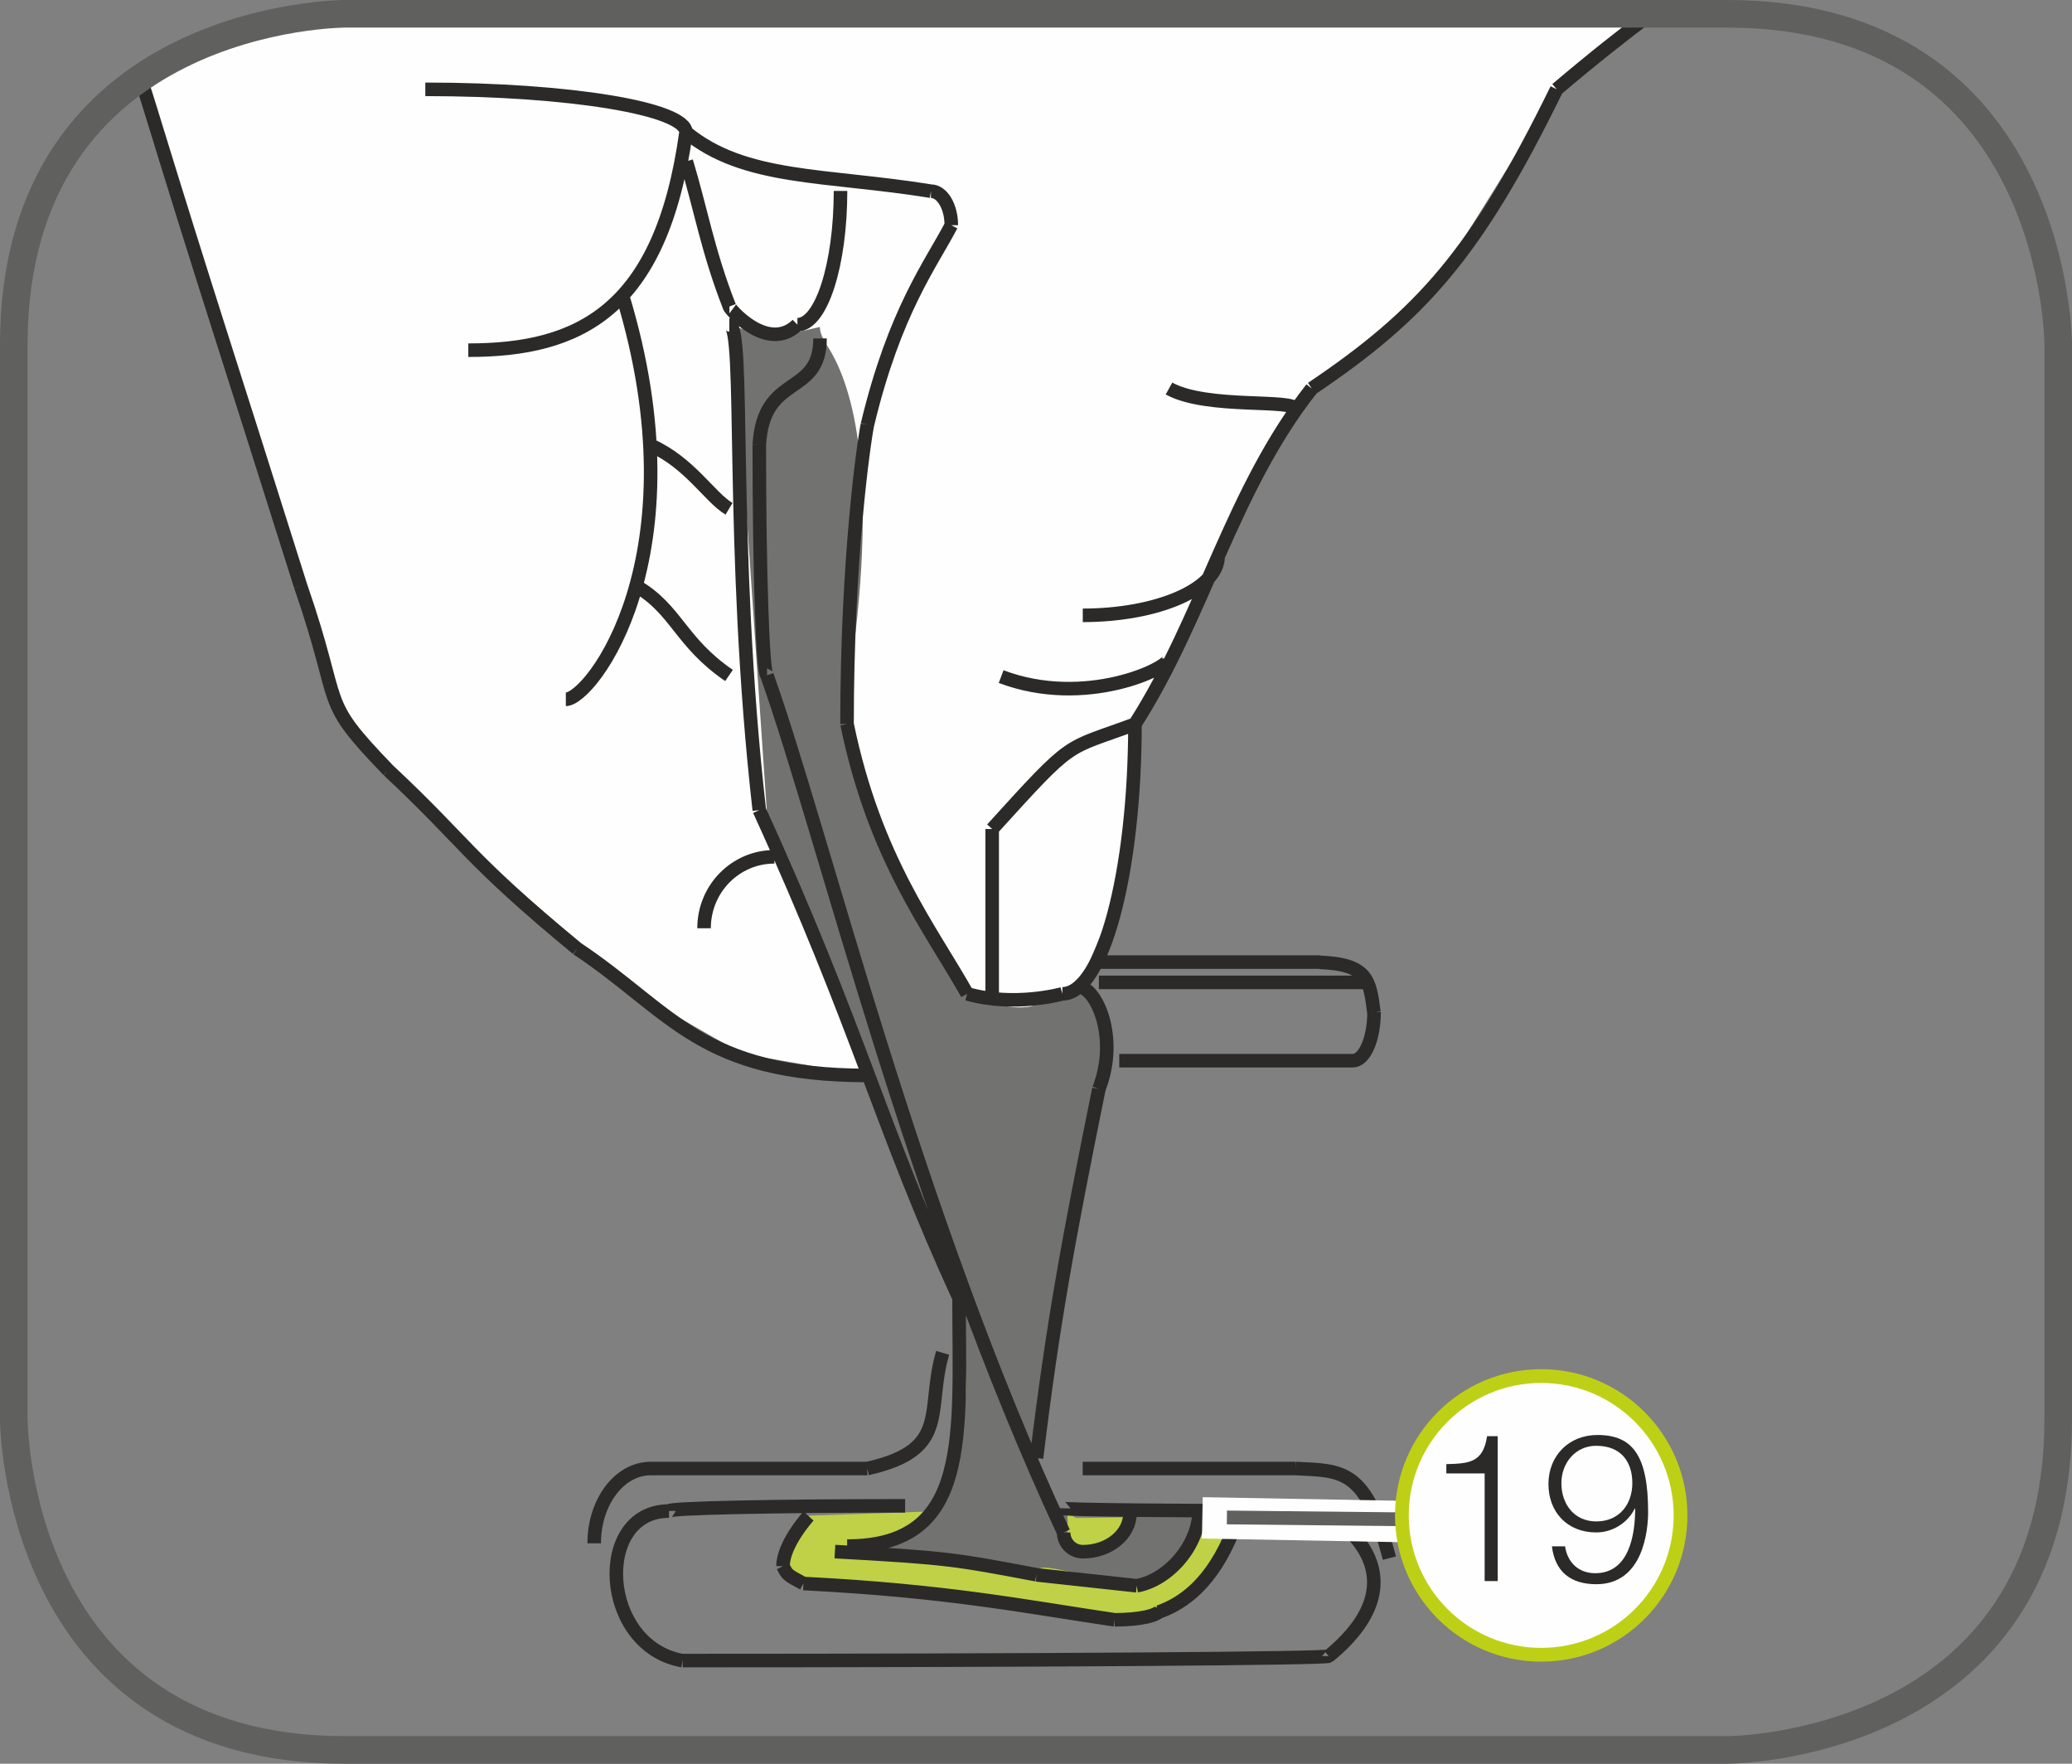 <?xml version="1.0" encoding="UTF-8"?>
<!DOCTYPE svg PUBLIC "-//W3C//DTD SVG 1.1//EN" "http://www.w3.org/Graphics/SVG/1.1/DTD/svg11.dtd">
<!-- Creator: CorelDRAW 2017 -->
<svg xmlns="http://www.w3.org/2000/svg" xml:space="preserve" width="26.491mm" height="22.546mm" version="1.1" style="shape-rendering:geometricPrecision; text-rendering:geometricPrecision; image-rendering:optimizeQuality; fill-rule:evenodd; clip-rule:evenodd"
viewBox="0 0 203.3 173.02"
 xmlns:xlink="http://www.w3.org/1999/xlink">
 <rect x="0" y="0" width="203.3" height="173.02" fill="#808080" stroke="none"/>
 <defs>
  <style type="text/css">
   <![CDATA[
    .str2 {stroke:#FEFEFE;stroke-width:4.06;stroke-miterlimit:4}
    .str1 {stroke:#60605F;stroke-width:2.71;stroke-miterlimit:4}
    .str0 {stroke:#2B2A29;stroke-width:1.33;stroke-miterlimit:10}
    .str3 {stroke:#60605F;stroke-width:1.35;stroke-miterlimit:4}
    .str4 {stroke:#BED015;stroke-width:1.35;stroke-miterlimit:2.613}
    .fil3 {fill:none;fill-rule:nonzero}
    .fil1 {fill:#FEFEFE;fill-rule:nonzero}
    .fil2 {fill:#727271;fill-rule:nonzero}
    .fil4 {fill:#2B2A29;fill-rule:nonzero}
    .fil0 {fill:#C0D147;fill-rule:nonzero}
   ]]>
  </style>
 </defs>
 <g id="Слой_x0020_1">
  <path class="fil0" d="M120.94 148.69c1.78,4.45 -8.23,10.01 -8.23,10.01 -12.23,-1.33 -35.37,-2.89 -35.59,-4 -0.22,-1.11 2,-5.34 2.23,-6.01l12.46 -0.44 2 -5.56 1.33 -11.57 7.79 16.46 2.67 1.33 15.35 -0.22z"/>
  <path class="fil1" d="M105.85 96.8l-20.99 8.65 -12.06 -2.08 -9.18 -5.28 -13.17 -10.41 -12.31 -12.15 -4.46 -5.29 -2.04 -5.99 -18.31 -56.27c9.26,-6.63 20.52,-6.63 20.52,-6.63l128.48 0 -9.57 7.36 -11.92 19.15 -12.11 10.22 -8.44 14.79 -8.91 18.13 -1.5 16.27 -4.03 9.54z"/>
  <path class="fil2" d="M93.14 144.02c1.51,-0.3 1.31,-5.24 1.37,-5.51 0.83,-3.84 -0.37,-6.37 -0.37,-9.04 -0,-1.97 -0.65,-2.84 -1.24,-5.07 -1.29,-4.88 -3.91,-10.69 -7.6,-18.72 -1.76,-3.84 -2.95,-9.01 -5,-13.69 -1.94,-4.43 -4.78,-8.36 -5.06,-12.39 -1.71,-25.17 -3.24,-47.53 -3.24,-47.53l4.33 0.94 4.13 -0.94c0,0 -0.13,0.55 0.67,1.78 1.82,2.81 5.19,10.23 2.55,30.33 -0.37,2.79 -0.34,5.79 0.03,8.83 0.62,5.15 3.12,9.45 5.37,13.89 1.98,3.9 3.56,8.12 6.35,10.17 3.62,2.66 5.5,1.84 10.68,0.5 1.74,-0.45 2.94,2.18 2.61,6.17 -0.76,8.98 -6.29,27.33 -6.91,40.72 0,0 -0.02,2.89 2.56,3.47 0.57,0.13 0.35,2.24 0.33,3.2 -0.01,0.38 0.73,0.15 2.67,1.11 0.79,0.4 3.57,-4.36 4.45,-3.78 0.64,0.42 5.82,-0.55 5.78,0.89 -0.04,1.44 -5.29,6.17 -5.34,6.23 -0.35,0.41 -8.97,-2.04 -10.01,-1.78 -4.54,1.16 -13.22,-1.48 -16.02,-1.56 -2.72,-0.08 5.12,-3.74 5.56,-4 1.24,-0.74 0.38,-4.04 1.33,-4.23z"/>
  <path class="fil3 str0" d="M67.34 15.83c1.39,4.56 2.11,8.85 4.23,14.24m0 0c-0.17,0 3.7,4.67 6.67,1.78m0 0c2.34,0 4.23,-5.87 4.23,-13.12m-7.97 24.92c0,12.48 0.34,22.58 0.76,22.58m5.2 -33.03c0,5.78 -5.58,3.34 -5.96,10.46m-2.94 -11.79c1.62,0 0,21.69 2.94,47.6m19.61 47.88c-7.65,-16.6 -9.81,-26.44 -19.61,-47.88m33.32 27.36c-3.06,15.1 -4.53,23.11 -6.12,36.2m6.12 -36.2c2.01,-5.17 -0.34,-10.01 -1.97,-10.01m1.97 -0.45l25.96 0m-1.05 7.68l-22.91 0m22.91 0c1.16,0 2.09,-2.14 2.09,-4.78m-5.32 -4.89l-22.3 0m-5.51 60.1c-7.92,-1.49 -8.51,-1.65 -19.77,-2.27m1.2 -0.54c12.23,0 10.98,-10.88 10.98,-24.31m10.26 22.97c0,1.04 0.84,1.89 1.89,1.89m-31 -85.97c5.59,15.68 14.35,52.39 29.11,84.08m1.89 1.89c2.55,0 4.62,-1.69 4.62,-3.78m-9.18 6.05c5.8,0.63 9.84,1.07 9.84,1.07m0 0c3.07,-0.54 6.13,-3.93 6.13,-7.47m-50.68 14.81c35.04,0 63.4,-0.2 63.4,-0.44m-26.03 -14.49c0,0.14 11.24,0.25 25.14,0.25m-40.68 -0.5c-12.8,0 -23.16,0.22 -23.16,0.5m11.18 5.42c0,-2.17 2.5,-4.92 2.5,-4.92m-2.5 4.92c0.41,0.85 0.41,0.85 2,1.7m30.53 3.56c-9.01,-1.33 -16.34,-2.84 -30.53,-3.56m30.53 3.56c2.4,0 4.32,-0.38 4.57,-1.05m-0.24 0.29c3.7,-1.3 6.26,-4.62 7.92,-9.69m13.19 -49.16c-0.4,-3.14 -0.59,-4.7 -5.32,-4.89m0.89 68.07c10.01,-8.23 0.04,-14.16 -0.89,-14.24m6.84 4.62c-2.28,-8.79 -4.59,-8.57 -9.18,-8.79m-20.91 0l20.91 0m-42.04 0c8.23,-1.84 5.73,-5.67 7.39,-11.35m-7.39 11.35l-21.26 0m0 0c-3.06,0 -5.54,3.28 -5.54,7.34m7.34 -3.17c-7.39,0 -6.78,13.24 1.33,14.68m4.56 -113c-1.89,-1.12 -3.84,-4.51 -7.69,-6.23m12.14 40.37c-3.81,0 -6.9,3.13 -6.9,7.01m2.45 -24.8c-4.82,-3.3 -5.12,-6.45 -9.13,-8.79m-5.77 35.59c9.34,6.23 12.08,12.44 28.55,12.44m-47.07 -29.93c7.76,7.26 7.61,8.48 18.52,17.49m-41.82 -82.19c5.56,18.12 7.34,23.3 14.68,46.6m0 0c4.28,12.35 1.61,10.84 8.62,18.1m-24.32 -67.9c0.33,0.99 0.67,2.05 1.02,3.2m40.71 57.73c2.46,0 13.34,-14.02 5.56,-39.6m-15.13 5.35c10.82,0 18.91,-3.78 21.36,-21.36m0 0c0,-2.34 -11.44,-4.23 -25.58,-4.23m56.5 57.61c8.23,3.12 16.46,-0.8 16.46,-1.78m-8.45 -4.23c7.34,0 13.28,-2.59 13.28,-5.79m-4.82 -16.46c3.78,2.09 12.46,0.94 12.46,2.09m1.55 -2.09c-7.84,9.93 -10.59,22.36 -17.35,32.92m17.35 -32.92c10.76,-7.26 16.1,-13.18 24.03,-29.36m9.2 -7.36c-2.71,2.04 -5.52,4.24 -9.2,7.36m-55.39 72.57l0 16.18m14.02 -26.47c-7.01,2.61 -5.84,1.28 -14.02,10.29m-30.03 -68.35c5.73,4.73 13.68,4.11 24.02,5.78m2 3.34c0,-1.84 -0.9,-3.34 -2,-3.34m2 3.34c-2,3.84 -5.55,8.4 -8.23,19.57m0 0c-0.36,1.78 -2,13.13 -2,29.36m0 0c2.72,13.23 8.23,20.13 11.79,26.47m0 0c4.67,1.33 9.34,0 9.34,0m7.12 -26.47c0,14.63 -3.18,26.47 -7.12,26.47"/>
  <path class="fil3 str1" d="M33.84 1.35c0,0 -32.49,0 -32.49,32.49l0 105.34c0,0 0,32.49 32.49,32.49l135.62 0c0,0 32.49,0 32.49,-32.49l0 -105.34c0,0 0,-32.49 -32.49,-32.49l-135.62 0z"/>
  <line class="fil3 str2" x1="117.97" y1="148.9" x2="154.46" y2= "149.57" />
  <line class="fil3 str3" x1="120.38" y1="148.86" x2="153.74" y2= "149.21" />
  <path class="fil1" d="M164.89 148.66c0,7.55 -6.11,13.67 -13.67,13.67 -7.55,0 -13.67,-6.12 -13.67,-13.67 0,-7.55 6.12,-13.67 13.67,-13.67 7.55,0 13.67,6.13 13.67,13.67z"/>
  <path class="fil3 str4" d="M164.89 148.66c0,7.55 -6.11,13.67 -13.67,13.67 -7.55,0 -13.67,-6.12 -13.67,-13.67 0,-7.55 6.12,-13.67 13.67,-13.67 7.55,0 13.67,6.13 13.67,13.67z"/>
  <path class="fil4" d="M145.67 155.1l1.28 0 0 -14.21 -1.04 0c-0.39,2.6 -1.77,2.68 -4,2.74l0 0.91 3.76 0 0 10.56zm6.6 -3.41c0.3,2.5 1.85,3.72 4.36,3.72 4.65,0 5.08,-5.4 5.08,-7.08 0,-5.54 -1.52,-7.56 -4.97,-7.56 -2.82,0 -4.81,2.05 -4.81,4.81 0,2.76 1.85,4.75 4.69,4.75 1.62,0 3.11,-0.96 3.78,-2.35l0.04 0c0,2.58 -0.59,6.35 -3.92,6.35 -1.65,0 -2.74,-1.08 -2.96,-2.64l-1.28 0zm4.36 -2.44c-2.17,0 -3.43,-1.69 -3.43,-3.76 0,-1.97 1.38,-3.66 3.41,-3.66 2.5,0 3.55,1.63 3.55,3.66 0,2.1 -1.3,3.76 -3.53,3.76z"/>
 </g>
</svg>
